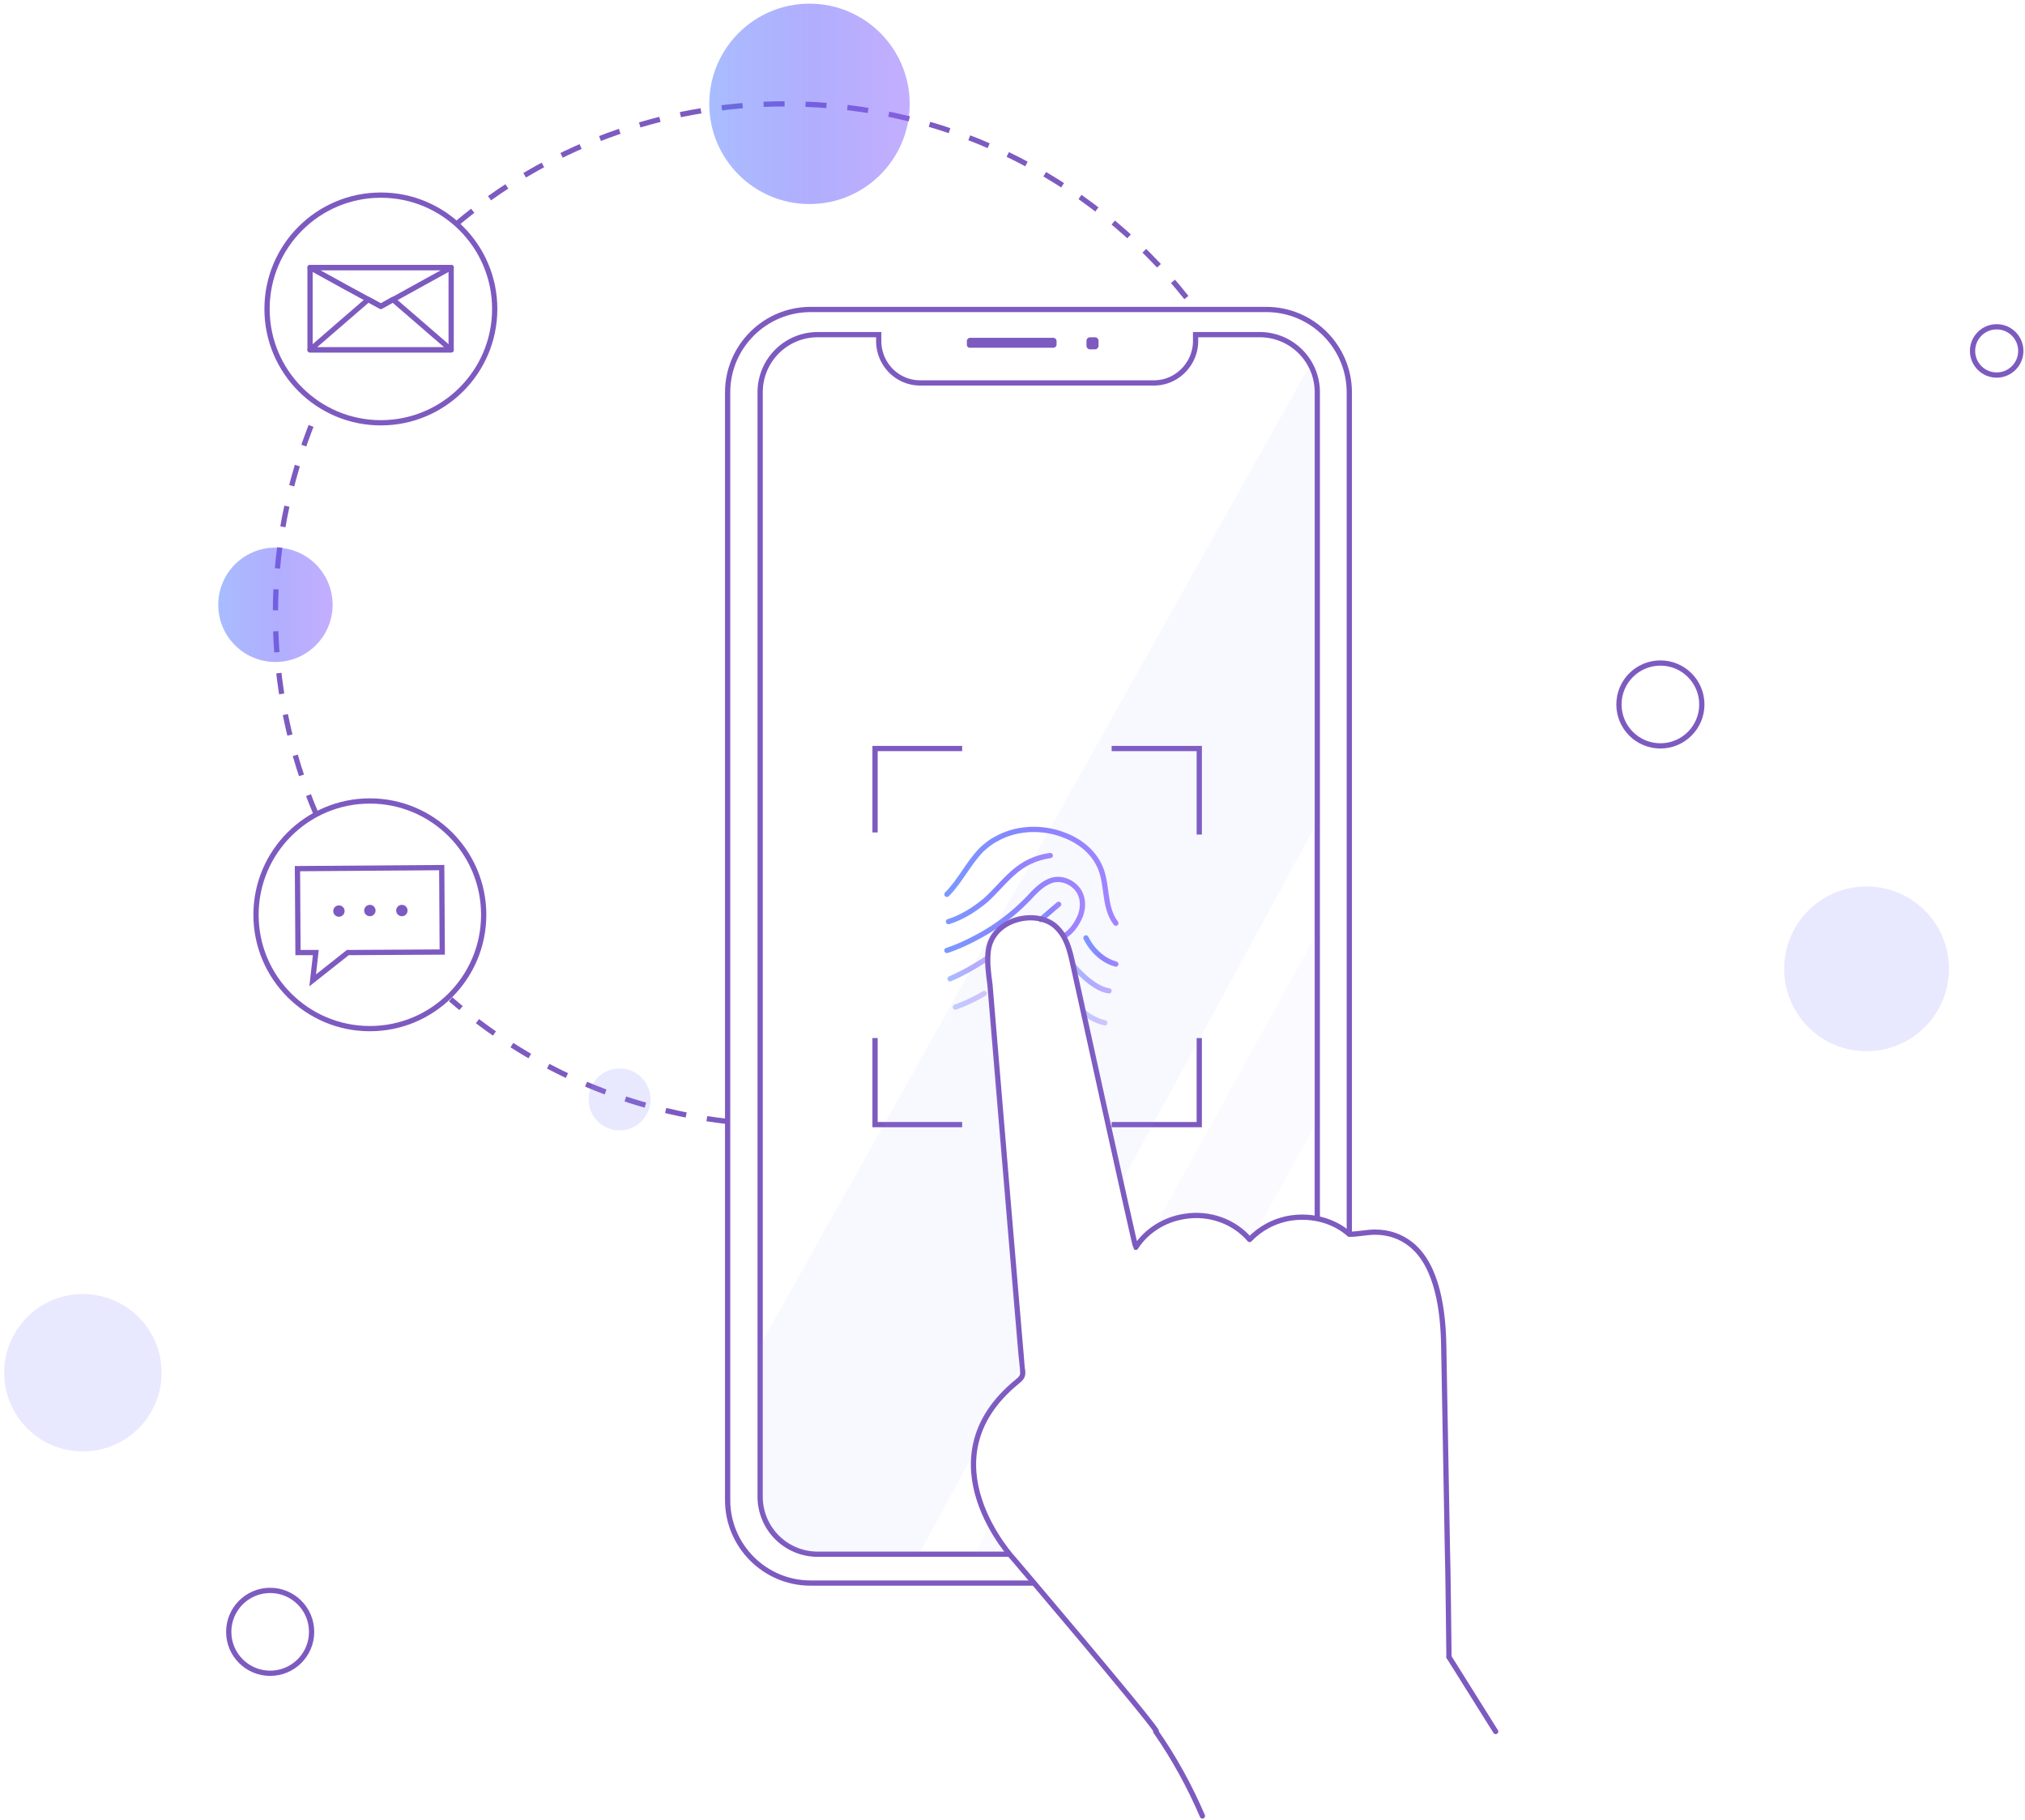 <svg width="356" height="320" xmlns="http://www.w3.org/2000/svg"><defs><linearGradient x1="-1.434%" y1="49.99%" x2="101.597%" y2="49.99%" id="a"><stop stop-color="#5A7FFF" offset="0%"/><stop stop-color="#6A64FE" offset="51.62%"/><stop stop-color="#8C64FE" offset="98.65%"/></linearGradient><linearGradient x1="-2.764%" y1="49.86%" x2="102.025%" y2="49.86%" id="b"><stop stop-color="#5A7FFF" offset="0%"/><stop stop-color="#6A64FE" offset="51.62%"/><stop stop-color="#8C64FE" offset="98.65%"/></linearGradient><linearGradient x1="-1.787%" y1="50.135%" x2="102.073%" y2="50.135%" id="c"><stop stop-color="#5A7FFF" offset="0%"/><stop stop-color="#6A64FE" offset="51.62%"/><stop stop-color="#8C64FE" offset="98.65%"/></linearGradient><linearGradient x1="-6.639%" y1="50.634%" x2="107.962%" y2="50.634%" id="d"><stop stop-color="#5A7FFF" offset="0%"/><stop stop-color="#6A64FE" offset="51.62%"/><stop stop-color="#8C64FE" offset="98.65%"/></linearGradient><linearGradient x1="-15.776%" y1="48.186%" x2="113.818%" y2="48.186%" id="e"><stop stop-color="#5A7FFF" offset="0%"/><stop stop-color="#6A64FE" offset="51.62%"/><stop stop-color="#8C64FE" offset="98.65%"/></linearGradient><linearGradient x1="-9.087%" y1="49.708%" x2="109.633%" y2="49.708%" id="f"><stop stop-color="#5A7FFF" offset="0%"/><stop stop-color="#6A64FE" offset="51.62%"/><stop stop-color="#8C64FE" offset="98.65%"/></linearGradient><linearGradient x1="-8.293%" y1="49.704%" x2="109.019%" y2="49.704%" id="g"><stop stop-color="#5A7FFF" offset="0%"/><stop stop-color="#6A64FE" offset="51.62%"/><stop stop-color="#8C64FE" offset="98.65%"/></linearGradient><linearGradient x1="-7.834%" y1="51.129%" x2="107.394%" y2="51.129%" id="h"><stop stop-color="#5A7FFF" offset="0%"/><stop stop-color="#6A64FE" offset="51.62%"/><stop stop-color="#8C64FE" offset="98.65%"/></linearGradient><linearGradient x1="-13.21%" y1="49.39%" x2="111.135%" y2="49.39%" id="i"><stop stop-color="#5A7FFF" offset="0%"/><stop stop-color="#6A64FE" offset="51.62%"/><stop stop-color="#8C64FE" offset="98.65%"/></linearGradient><linearGradient x1=".248%" y1="49.947%" x2="100.006%" y2="49.947%" id="j"><stop stop-color="#5A7FFF" offset="0%"/><stop stop-color="#6A64FE" offset="51.62%"/><stop stop-color="#8C64FE" offset="98.65%"/></linearGradient><linearGradient x1="-.24%" y1="49.778%" x2="99.865%" y2="49.778%" id="k"><stop stop-color="#5A7FFF" offset="0%"/><stop stop-color="#6A64FE" offset="51.62%"/><stop stop-color="#8C64FE" offset="98.65%"/></linearGradient></defs><g fill="none" fill-rule="evenodd"><ellipse stroke="#7D5AC0" stroke-width=".922" cx="47.497" cy="286.893" rx="7.286" ry="7.285"/><ellipse stroke="#7D5AC0" stroke-width=".922" cx="351.02" cy="61.695" rx="4.242" ry="4.242"/><ellipse fill="#8F8FF9" fill-rule="nonzero" opacity=".21" cx="14.572" cy="241.337" rx="13.834" ry="13.833"/><path d="M231.584 214.317V68.98a10.115 10.115 0 0 0-10.145-10.144h-11.251v1.106c0 4.058-3.32 7.378-7.286 7.378h-41.134c-4.058 0-7.286-3.32-7.286-7.378v-1.106h-10.699a10.115 10.115 0 0 0-10.145 10.144V263.1c0 5.626 4.52 10.145 10.145 10.145h33.848" stroke="#7D5AC0" stroke-width=".922"/><path d="M191.65 59.297h.83a.63.63 0 0 1 .645.645v.83a.63.63 0 0 1-.645.646h-.83a.63.63 0 0 1-.646-.646v-.83a.63.63 0 0 1 .646-.645zm-21.12.092h14.664c.276 0 .553.277.553.553v.646c0 .277-.277.553-.553.553H170.53c-.277 0-.554-.184-.554-.553v-.646c0-.276.277-.553.554-.553z" fill="#7D5AC0" fill-rule="nonzero"/><path d="M181.69 278.317h-39.198c-8.024 0-14.572-6.548-14.572-14.57V68.98c0-8.023 6.548-14.57 14.572-14.57h80.146c8.024 0 14.572 6.547 14.572 14.57v147.642" stroke="#7D5AC0" stroke-width=".922"/><path stroke="#7D5AC0" stroke-width=".922" d="M195.431 131.597h15.402v15.123m-56.997-.368v-14.755h15.31m0 66.121h-15.31V182.5m56.997.001v15.217h-15.402"/><path d="M196.169 162.305c-2.306-3.043-1.291-7.193-3.044-10.42-1.383-2.675-3.965-4.427-6.824-5.349-3.69-1.199-7.932-.922-11.252 1.014-.923.462-1.66 1.107-2.398 1.753-2.398 2.397-3.782 5.533-6.18 7.93" stroke="url(#a)" stroke-width=".922" opacity=".8" stroke-linecap="round"/><path d="M166.748 162.029c2.398-.738 4.52-2.121 6.456-3.689 1.66-1.475 3.136-3.32 4.796-4.795 1.937-1.752 4.058-2.767 6.64-3.136" stroke="url(#b)" stroke-width=".922" opacity=".8" stroke-linecap="round"/><path d="M166.472 167.1c1.66-.552 3.32-1.29 4.888-2.12a35.646 35.646 0 0 0 9.684-7.285c1.106-1.2 2.397-2.49 3.965-2.951 1.753-.462 3.597.368 4.612 1.844.83 1.291.83 2.859.369 4.242 0 0-.83 2.398-2.675 3.597" stroke="url(#c)" stroke-width=".922" opacity=".8" stroke-linecap="round"/><path d="M173.389 168.576c-2.214 1.476-4.427 2.675-6.364 3.505" stroke="url(#d)" stroke-width=".922" opacity=".52" stroke-linecap="round"/><path d="M186.116 158.986s-1.66 1.383-3.136 2.674" stroke="url(#e)" stroke-width=".922" opacity=".8" stroke-linecap="round"/><path d="M167.947 177.06s2.675-.922 5.073-2.397" stroke="url(#f)" stroke-width=".922" opacity=".36" stroke-linecap="round"/><path d="M190.912 164.888s1.568 3.596 5.257 4.61" stroke="url(#g)" stroke-width=".922" opacity=".8" stroke-linecap="round"/><path d="M188.698 169.775s3.32 4.058 6.272 4.427" stroke="url(#h)" stroke-width=".922" opacity=".52" stroke-linecap="round"/><path d="M190.543 177.983c.922.737 2.121 1.475 3.69 1.844" stroke="url(#i)" stroke-width=".922" opacity=".36" stroke-linecap="round"/><path d="M254.734 291.32s-.185-17.153-.277-18.905l-.646-35.781c-.092-5.902-1.014-14.11-5.81-17.89-1.66-1.292-3.69-2.122-6.271-2.122-1.476 0-2.952.37-4.52.37-2.582-2.306-6.363-3.413-10.237-2.86-2.951.462-5.441 1.845-7.286 3.782-2.582-3.044-6.917-4.796-11.436-4.058-3.69.553-6.825 2.674-8.577 5.44-.185-.184-11.068-49.797-11.068-49.797-.553-2.49-1.107-4.888-3.043-6.64-3.413-3.043-10.975-1.383-11.805 4.15-.277 2.028 0 4.057.276 6.086 0 0 5.626 67.504 5.718 67.689.185 1.199-.184 1.475-.922 2.12-16.97 13.834-.553 31.263-.553 31.263s23.61 27.758 24.993 30.156" stroke="#7D5AC0" stroke-width=".922" stroke-linecap="round" stroke-linejoin="round"/><path d="M80.238 39.378c15.587-13.188 35.785-21.119 57.92-21.119 29.512 0 55.613 14.202 72.03 36.15M55.613 143.216c-4.61-10.79-7.193-22.778-7.193-35.32 0-13.095 2.859-25.544 7.84-36.795m71.66 126.063c-18.538-2.12-35.415-9.867-48.696-21.487" stroke="#7D5AC0" stroke-width=".922" stroke-dasharray="3.689"/><ellipse fill="#8F8FF9" fill-rule="nonzero" opacity=".21" cx="108.921" cy="193.291" rx="5.441" ry="5.441"/><ellipse stroke="#7D5AC0" stroke-width=".922" cx="66.958" cy="54.317" rx="20.013" ry="20.012"/><ellipse stroke="#7D5AC0" stroke-width=".922" cx="65.021" cy="160.83" rx="20.013" ry="20.012"/><ellipse fill="#8F8FF9" fill-rule="nonzero" opacity=".21" cx="328.147" cy="170.329" rx="14.48" ry="14.478"/><ellipse stroke="#7D5AC0" stroke-width=".922" cx="291.902" cy="123.85" rx="7.286" ry="7.285"/><ellipse fill="url(#j)" fill-rule="nonzero" opacity=".52" cx="142.308" cy="18.259" rx="17.616" ry="17.614"/><ellipse fill="url(#k)" fill-rule="nonzero" opacity=".52" cx="48.42" cy="106.329" rx="10.053" ry="10.052"/><g transform="translate(51.648 152.161)"><ellipse fill="#7D5AC0" fill-rule="nonzero" transform="rotate(-.309 13.377 7.919)" cx="13.377" cy="7.919" rx="1" ry="1"/><ellipse fill="#7D5AC0" fill-rule="nonzero" transform="rotate(-.309 7.936 8.011)" cx="7.936" cy="8.011" rx="1" ry="1"/><ellipse fill="#7D5AC0" fill-rule="nonzero" transform="rotate(-.309 19.003 7.919)" cx="19.003" cy="7.919" rx="1" ry="1"/><path stroke="#7D5AC0" stroke-width=".922" d="M.646.553l.092 14.755h3.136l-.554 4.888 6.18-4.888 16.6-.092L26.009.37z"/></g><g stroke="#7D5AC0" stroke-width=".922" stroke-linecap="square" stroke-linejoin="round"><path d="M54.507 47.032h24.809V61.51h-24.81z"/><path d="M66.958 61.51H54.507l6.179-5.349 4.058-3.504 2.214 1.199 2.12-1.199 4.059 3.504 6.18 5.35z"/><path d="M66.958 47.032h12.358l-6.18 3.412-6.178 3.412-6.272-3.412-6.18-3.412z"/></g><path d="M208.25 213.856c4.52-.738 8.855 1.014 11.437 4.058l.83-.83 10.975-19.828V164.15l-28.683 51.92c1.568-1.107 3.413-1.845 5.442-2.214zm-34.216 54.409l-2.674 4.888h5.902c-.83-1.107-2.121-2.767-3.228-4.888z" fill-rule="nonzero" fill="#8F8FF9" opacity=".05"/><path d="M177.539 244.012l2.029-3.781c-.553-6.917-5.626-67.044-5.626-67.044-.184-2.028-.553-4.057-.277-6.086.83-5.625 8.393-7.193 11.805-4.15 1.937 1.752 2.583 4.15 3.044 6.64l8.485 38.547 34.401-63.262V69.994a9.672 9.672 0 0 0-1.476-5.164l-96.286 171.712v26.467c0 5.533 4.52 10.144 10.145 10.144h17.8l9.408-17.337c.553-3.874 2.305-7.931 6.548-11.804z" fill="#8F8FF9" fill-rule="nonzero" opacity=".07"/><path d="M211.387 319.262c-2.214-5.164-4.98-10.236-8.209-14.847m59.764 0l-8.208-13.095" stroke="#7D5AC0" stroke-width=".922" stroke-linecap="round" stroke-linejoin="round"/></g></svg>
